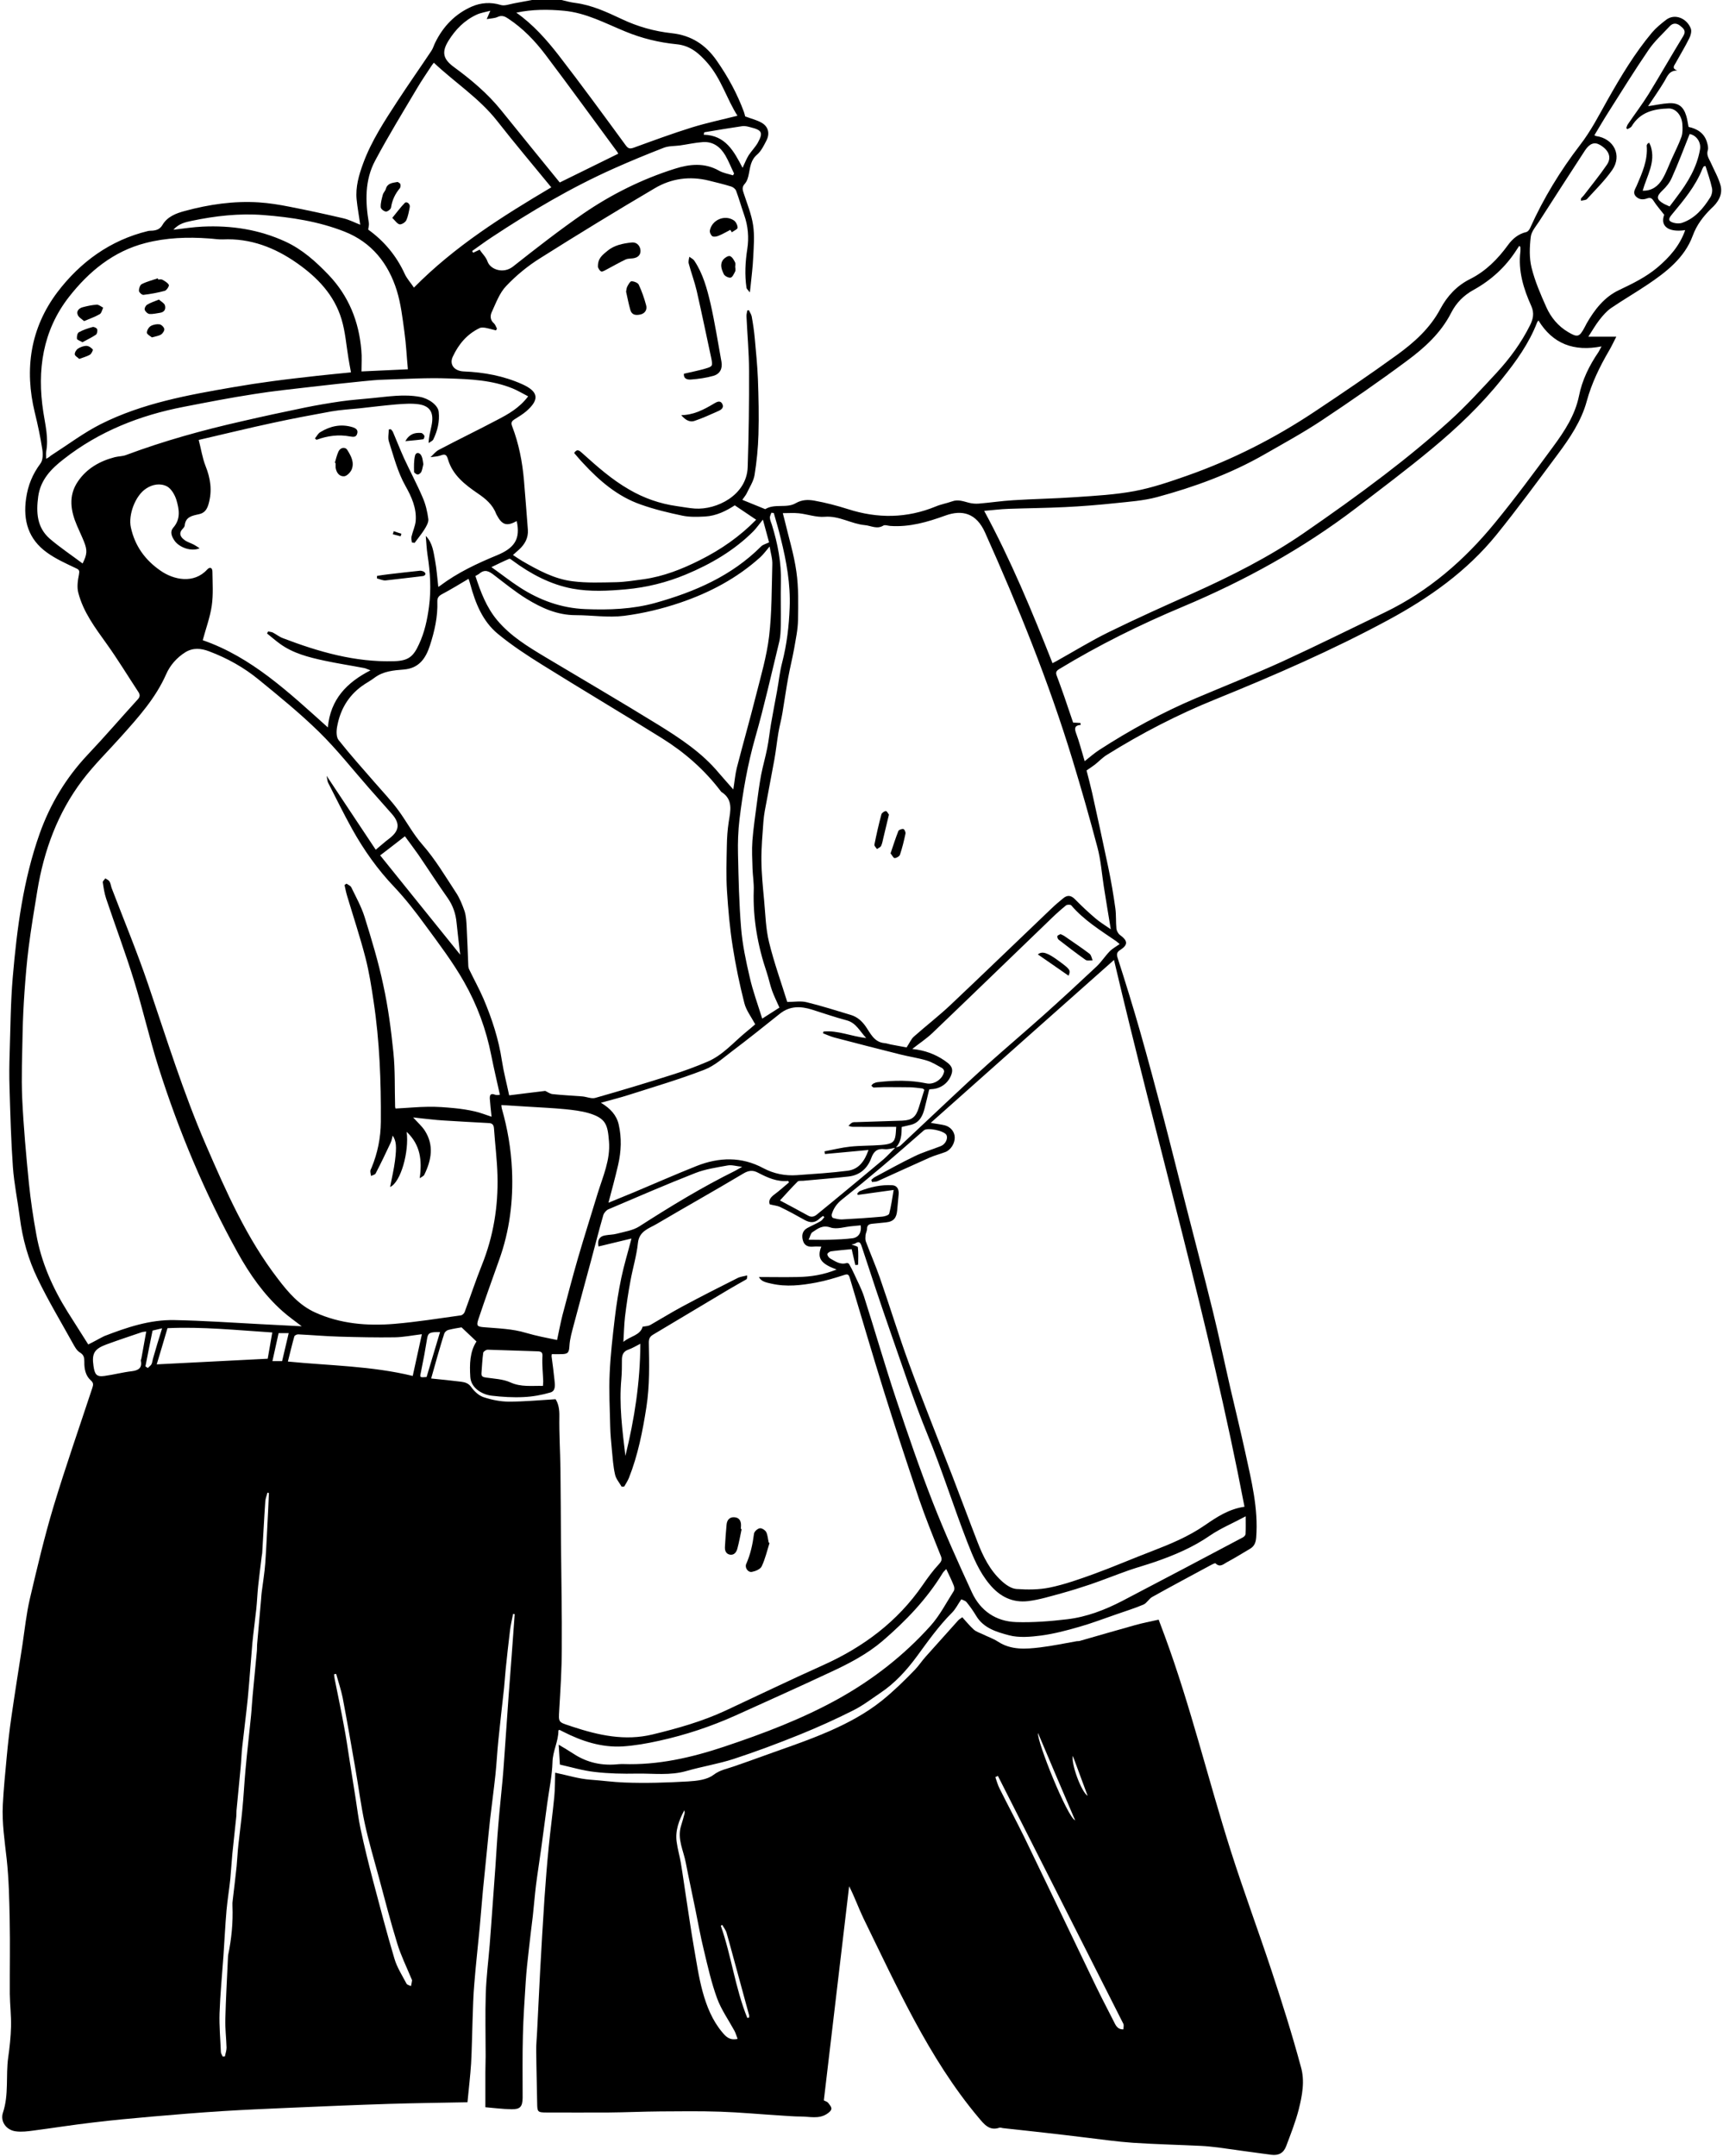 <?xml version="1.0" encoding="UTF-8"?><svg xmlns="http://www.w3.org/2000/svg" xmlns:xlink="http://www.w3.org/1999/xlink" height="1601.8" preserveAspectRatio="xMidYMid meet" version="1.0" viewBox="386.9 234.3 1280.8 1601.8" width="1280.8" zoomAndPan="magnify"><g id="change1_1"><path d="M1665.9,372.1c-1.6-5.9-4.8-11.3-7.3-17c-1.3-2.9-3.4-5.5-2.2-9.2c0.5-1.6,0-3.7-0.5-5.5c-1.9-7.1-7.3-10.4-13.8-11.8 c-0.6-2.9-0.9-5.6-1.7-8.2c-2.1-6.9-5.8-9.8-13-9.4c-5.2,0.3-10.3,1.5-15.4,2.2c4.1-6.2,8.4-12.2,12.2-18.6 c2.2-3.7,3.4-7.9,9.5-7.9c-4.3-1.6-2.3-3.6-1.3-5.4c3.4-6.2,7.1-12.2,10.2-18.5c1.1-2.1,1.9-5.2,1.2-7.2 c-2.8-7.5-11.8-11.7-18.5-6.5c-3.6,2.8-7.3,5.8-10.3,9.3c-12.9,15.4-23.2,32.6-33.1,50.1c-6.4,11.4-12.3,23-20.5,33.6 c-14.6,19-27.2,39.6-37.1,61.7c-0.5,1.2-1.7,2.6-2.7,2.9c-5.9,1.3-10.3,5-13.6,9.5c-7.7,10.6-16.6,19.6-28.4,25.5 c-9.8,4.9-16.9,12.6-22,22.1c-7.7,14.5-19.6,25.1-32.5,34.4c-20,14.5-40.4,28.3-61,42c-29.6,19.7-61.1,35.7-94.6,47.5 c-12.8,4.5-25.9,9-39.2,11.5c-14.4,2.7-29.2,3.5-43.9,4.5c-15.5,1.1-31,1.3-46.4,2.3c-8.5,0.5-16.9,1.8-25.4,2.5 c-2.4,0.2-5,0-7.4-0.6c-4.2-1.1-8.2-2.7-12.7-1c-3.9,1.4-8.1,2.1-11.9,3.7c-21.6,8.9-43.3,9.1-65.4,2c-8.2-2.6-16.6-4.8-25-6.3 c-4.5-0.8-9.1-0.8-13.8,1.9c-6.8,4-15.6,0.1-22.6,4.4c-0.1,0.1-0.3,0-0.4-0.1c-5.4-2.2-10.7-4.4-16.7-6.8c1.5-2.2,2.5-3.3,3.2-4.7 c2.1-4.5,5.1-8.9,5.9-13.7c1.6-9.9,2.6-20,2.9-30.1c0.4-13.8,0.1-27.5-0.4-41.3c-0.4-9.9-1.4-19.9-2.3-29.8 c-0.5-5.6-1.3-11.1-2.3-16.6c-0.3-1.6-1.4-3.1-2.1-4.7c-0.4,0.1-0.8,0.1-1.2,0.2c-0.2,1.5-0.7,2.9-0.6,4.4 c0.6,13.4,1.9,26.9,1.9,40.3c0.1,23.9-0.2,47.8-1,71.7c-0.7,21-23.2,31.9-39.3,30.8c-4.4-0.3-8.8-1.2-13.3-1.8 c-12.7-1.8-24.5-5.9-35.6-12.4c-12.9-7.4-23.9-17.2-34.9-27.1c-2-1.8-3.7-3.4-5.9,0c2.2,2.5,4.3,5.1,6.6,7.5 c12.2,13.2,25.7,24.8,42.9,30.8c10.1,3.6,20.6,6.1,31.1,8.3c5.4,1.1,11.2,0.9,16.8,0.6c8.4-0.5,15.7-4.2,22-8.3 c5.5,3.7,10.7,7.2,15.9,10.7c-12.1,12.4-26.2,22.2-41.8,30c-13.3,6.7-27,12.1-41.8,14.2c-6.7,0.9-13.4,2-20.2,2.2 c-10.9,0.2-22,0.7-32.8-0.7c-13.6-1.7-25.6-8.3-37.4-15.1c-2.2-1.3-4.2-2.7-6.8-4.4c1.8-1.6,3.1-2.8,4.4-3.9 c4.4-4,7.1-8.7,6.7-14.8c-0.9-12.2-1.9-24.5-2.9-36.7c-1.2-13.8-3.8-27.3-8.8-40.3c-1-2.5-0.4-3.7,1.6-5c3-1.9,6.2-3.8,8.9-6.1 c10-8.7,9.2-14.6-3-20.1c-13.8-6.2-28.5-8.9-43.5-9.5c-6.9-0.3-10.8-5-8.2-10.8c4.3-9.3,10.6-16.9,20-21.4c1.2-0.6,3-0.4,4.4-0.2 c2.6,0.5,5.2,1.3,7.8,1.9c0.2-0.4,0.5-0.9,0.7-1.3c-0.7-1.3-1.2-3-2.2-3.9c-2.9-2.4-2.9-5.7-1.7-8.3c3.1-6.7,5.8-14.3,10.8-19.5 c7.4-7.8,15.9-14.8,25-20.5c28.2-17.8,56.7-35.2,85.4-52.1c12.3-7.3,26-9.2,40.2-5.7c5.6,1.4,11.2,2.7,16.6,4.4 c1.4,0.4,3.2,1.8,3.7,3.2c2.2,5.9,3.9,12,6,18c2.9,8.2,3.6,16.8,2.3,25.2c-1.5,9.6-2,19.2-0.6,28.8c0.1,0.9,1.2,1.7,2.5,3.5 c0.3-2.3,0.4-3.3,0.5-4.2c0.7-7.3,1.7-14.6,2-21.9c0.4-8,1.1-16.2-0.1-24c-1.2-8-4.4-15.7-6.9-23.4c-0.9-2.7-1.6-4.7,0.8-7.3 c1.7-1.9,2.5-4.8,3-7.5c1-5.2,1.5-10.2,6.1-14.1c3-2.6,5-6.7,6.9-10.4c2.7-5.2,1.5-10.3-3.4-13.2c-3.6-2.1-7.9-3.1-12.4-4.8 c-0.1-0.5-0.4-1.9-0.9-3.3c-5-13.6-11.9-26.2-20.2-38.1c-8.2-11.8-18.8-18.8-33.4-20.4c-12.9-1.4-25.4-4.9-37.2-10.5 c-11.1-5.2-22.2-10.4-34.5-12c-3.5-0.4-6.9-1.4-10.4-2.2c-7.3,0-14.5,0-21.8,0c-4.5,0.8-8.9,1.7-13.4,2.5c-3.3,0.6-7,2.1-9.9,1.2 c-7.5-2.3-14.8-1.7-21.5,1.2c-12.3,5.4-21.3,14.7-27.2,26.8c-1,2-1.6,4.3-2.9,6.2c-8.2,12.3-16.8,24.5-24.9,36.9 c-9.7,14.9-19.5,29.7-25.7,46.5c-3.2,8.7-5.8,17.6-4.9,26.9c0.6,6.2,1.8,12.4,2.7,18.8c-4.2-1.6-8.3-3.8-12.7-4.8 c-13.3-3.1-26.6-6-40-8.6c-7.5-1.5-15.1-2.7-22.6-3.2c-18.7-1.2-37.2,1.5-55.2,6.4c-6.4,1.7-12.9,4.2-16.5,10.3 c-1.8,3.1-4.2,4-7.4,4.3c-1.2,0.1-2.3,0-3.5,0.3c-28,6.8-50.3,23.1-67.3,45.5c-20,26.6-24.6,57.1-16.7,89.5 c2.2,8.9,4.1,17.9,5.5,26.9c0.6,3.5,0.6,8.3-1.3,10.8c-5.9,7.9-9.3,16.2-10.7,26c-2.4,16.5,1.8,30.3,15.4,40.1 c6.6,4.8,14.2,8.2,21.6,11.7c2.6,1.2,2.8,1.9,2.3,4.7c-0.9,4.4-1.6,9.3-0.5,13.5c3.7,14.4,12.5,26,21,37.9 c8.4,11.7,15.9,24.1,23.8,36.1c1.2,1.9,1.1,3.5-0.6,5.3c-12.5,13.7-24.6,27.8-37.3,41.2c-16,17-27.8,36.6-35.6,58.5 c-12.2,34.4-16.9,70.4-20,106.6c-1.6,18.6-1.7,37.3-2.3,56c-0.3,8.8-0.4,17.7-0.1,26.6c0.6,19.5,1.1,39.1,2.5,58.6 c0.9,12.5,3.5,24.8,5.1,37.2c2,16,6.3,31.4,13.3,45.8c7.9,16.4,17.3,32,26.1,47.9c1.4,2.5,2.9,5.4,5.2,6.8c3.2,1.9,3.4,4.1,3.4,7.2 c-0.1,5,0.9,10.1,4.7,13.5c2.2,1.9,2,3.3,1.3,5.5c-9.7,29.4-19.9,58.6-28.9,88.3c-6.8,22.6-12.2,45.6-17.6,68.6 c-2.6,11.2-3.8,22.7-5.5,34.1c-2.8,18.1-5.7,36.1-8.3,54.2c-1.4,9.7-2.5,19.5-3.4,29.2c-1.1,11.8-2.3,23.6-2.9,35.5 c-0.7,13.6,1.4,27.1,2.9,40.6c1.6,14.8,1.9,29.8,2.2,44.7c0.4,18.4,0,36.9,0.1,55.3c0.1,8.1,1.1,16.2,0.9,24.3 c-0.2,7.6-1,15.3-2.1,22.9c-1.9,13.6,0.6,27.5-3.9,41c-2.2,6.6,2.5,13,9.5,13.9c4.4,0.6,8.9,0,13.4-0.6c14.5-1.9,28.9-4.2,43.5-5.9 c14.9-1.8,29.9-3.2,44.9-4.5c17.2-1.5,34.4-2.9,51.6-4c16.1-1,32.1-1.7,48.2-2.4c25.4-1.1,50.7-2.2,76.1-3 c19.4-0.6,38.8-0.8,58.1-1.2c1-10.4,2.1-19.6,2.7-28.8c0.6-10.9,0.7-21.7,1.1-32.6c0.3-9,0.5-18,1.3-26.9c1.1-13.9,2.7-27.8,4-41.7 c0.9-9.2,1.5-18.4,2.4-27.6c0.9-9.6,2-19.2,2.9-28.8c0.8-7.9,1.5-15.8,2.4-23.7c1.3-11.1,2.8-22.3,4-33.4 c0.9-8.6,1.3-17.2,2.2-25.8c1.3-12.9,2.8-25.7,4.2-38.6c0.5-4.6,0.7-9.2,1.2-13.8c1-9.6,2-19.1,3.2-28.7c0.5-4.2,1.5-8.3,2.3-12.5 c0.4,0.1,0.8,0.2,1.2,0.2c-0.8,11-1.6,21.9-2.4,32.9c-0.7,9.2-1.4,18.4-2.1,27.6c-1.1,15.7-2.2,31.4-3.3,47 c-0.4,5.2-0.7,10.4-1.2,15.5c-1,10.9-2.2,21.8-3.1,32.7c-0.9,10.5-1.5,21-2.2,31.5c-1,14.3-2.1,28.5-3.1,42.8 c-0.4,5.3-0.8,10.7-1.2,16c-1,11.9-2.5,23.9-2.9,35.8c-0.5,15.5-0.1,31-0.1,46.6c0,4.1-0.2,8.1-0.2,12.2c0,8.2,0,16.4,0,25.8 c6.1,0.5,12.8,1.4,19.4,1.5c6.5,0.1,8.2-1.9,8.3-8.5c0-0.4,0-0.9,0-1.3c0-15-0.2-30,0.2-45.1c0.3-13.3,1.3-26.6,2.1-39.9 c0.5-7.9,1.4-15.8,2.3-23.7c0.9-8.5,2-16.9,3-25.3c0.8-7.4,1.4-14.9,2.3-22.4c1.2-9.4,2.7-18.8,4-28.2c1.5-10.9,2.9-21.9,4.4-32.9 c1.4-10.2,3.6-20.4,3.9-30.7c0.2-8.2,4.4-15.3,4.4-23.4c0-0.2,0.4-0.3,0.8-0.5c0.8,0.4,1.7,0.9,2.6,1.3c13.9,7.1,28.5,11.9,44.3,11 c9.1-0.6,18.2-2.2,27.2-4.2c19.6-4.3,38.5-10.6,56.8-18.8c23.7-10.7,47.3-21.3,70.8-32.3c13.6-6.3,27-13.3,38.5-23.1 c17.2-14.8,32.8-31,44.7-50.5c0.6-1,1.6-1.8,2.6-2.9c2.1,4.4,4,8.3,5.6,12.3c0.5,1.2,0.6,3,0,4c-5.6,8.8-10.4,18.2-17.3,25.9 c-19.6,21.8-42.5,39.7-68.1,54c-27.1,15.1-56,26-85.3,35.8c-24.3,8.1-49.1,13.8-75,12.9c-1.2,0-2.3,0-3.5,0.1 c-12,1.3-23.2-1-33.4-7.7c-3.4-2.2-6.9-4.3-11.1-6.8c0.3,5.1,0.6,9.3,0.9,14.8c8.1,1.8,17,4.5,26.1,5.5c10.3,1.2,20.7,1.4,31.1,1.2 c12.4-0.2,24.8,1.6,37.1-2c11.5-3.3,23.5-5.2,34.9-8.9c16.5-5.4,32.8-11.5,48.9-18c13.6-5.5,26.9-11.5,40-18.1 c7-3.5,13.4-8.4,19.9-12.8c11-7.3,19.8-17,27.5-27.5c8.2-11.2,16.1-22.4,26-32.3c2.7-2.7,4.4-6.3,6.9-9.9c1,0.5,2.9,0.9,3.9,2.1 c2.6,3.2,5,6.6,7.1,10.1c5.5,9.3,15.4,12.1,24.4,14.5c7.5,2,16.1,1.2,24,0.2c9.6-1.3,19.1-3.8,28.4-6.5c9.2-2.6,18.2-6.1,27.3-9.2 c6.8-2.4,13.7-4.5,20.3-7.3c2.5-1.1,4-4.2,6.4-5.6c14.5-8.1,29.2-15.9,43.8-23.8c1.1-0.6,3.1-1.6,3.4-1.2c3.4,3.3,6,0.4,8.5-0.9 c5.9-3.1,11.5-6.7,17.2-10c3.2-1.9,4.2-4.7,4.5-8.3c1.7-21.7-3.6-42.4-8.1-63.2c-3.5-16-7.4-31.9-11.1-47.8 c-4.4-19.2-8.4-38.4-13.1-57.5c-6.4-26.1-13.3-52-19.9-78c-5.6-21.8-11-43.7-16.7-65.5c-5.7-21.5-11.4-43-17.5-64.4 c-5.2-18.2-10.8-36.3-16.6-54.3c-1-3-0.4-4.4,1.9-5.9c5.9-3.8,5.8-6.8-0.1-11.1c-1.4-1-2.5-3.1-2.7-4.7c-0.5-5-0.1-10.2-0.8-15.2 c-1.4-10.1-3.1-20.1-5.2-30.1c-3.9-18.7-8-37.3-12.1-55.9c-1.3-5.7-2.8-11.3-4.1-16.4c2.6-1.8,4.5-3,6.3-4.4 c2.9-2.3,5.6-5.2,8.7-7.1c25.8-16.1,52.7-30,80.9-41.4c43.6-17.7,86.7-36.4,128.2-58.8c30.6-16.5,58.6-36.3,80.6-63.4 c15.7-19.4,30.5-39.6,45.4-59.6c9.1-12.2,17.7-24.9,21.7-39.6c3.7-13.6,9.7-25.8,16.7-37.8c1.8-3,3.2-6.2,5.3-10.2 c-7.3,0-13.6,0-20.8,0c3.1-4.8,5.4-8.8,8.2-12.4c2.5-3.2,5.3-6.5,8.6-8.8c8.8-6,18.1-11.4,26.9-17.3c14.2-9.5,27.8-20,33.9-36.5 c3-8.2,7.8-14.3,13.7-20.2C1663.9,384.9,1667.7,379,1665.9,372.1z M1642.9,333.9c4.9,0.8,8.7,6,7.7,11.5 c-2.3,13.3-9.1,24.5-17.1,35c-1.7,2.3-3.4,4.6-5.5,7.3c-1.6-0.8-3.1-1.3-4.5-2.1c-5.5-3.2-5.4-5.4-0.8-9.8c2.8-2.6,5.4-5.8,6.9-9.3 C1634.4,355.9,1638.5,344.9,1642.9,333.9z M1136.6,612.4c14-0.5,28.1-0.6,42.1-1.3c12.4-0.6,24.8-1.6,37.1-2.9 c10.4-1.1,21-1.8,31.1-4.5c27.8-7.5,54.9-17.4,80-31.8c14.3-8.2,28.8-16.1,42.5-25.2c21.5-14.3,42.8-29,63.5-44.4 c13-9.6,25.1-20.6,32.7-35.5c3.8-7.5,9.4-13.1,16.7-17.1c13-7.2,23.7-16.9,31.8-29.5c0.7-1.1,1.4-2.1,2.1-3.2 c0.3,0.3,0.6,0.5,0.9,0.8c0,1.1,0.1,2.2,0,3.3c-1.8,14.4,2.3,27.8,8.1,40.6c2.4,5.4,1.3,9.8-1,14.4c-6.5,13-15,24.6-24.8,35.2 c-11.4,12.3-22.8,24.8-35.2,36c-15.4,13.9-31.6,27.2-48.1,39.8c-19.6,15-39.7,29.3-60,43.3c-26,17.9-54.1,32-82.8,44.9 c-20.9,9.3-41.8,18.7-62.4,28.8c-13.2,6.5-25.7,14.2-38.6,21.4c-0.9,0.5-1.8,0.9-3,1.6c-15.3-38.8-31.1-76.8-50.8-113.2 C1124.6,613.4,1130.6,612.6,1136.6,612.4z M960.3,615.3c0.6,0.1,1.2,0.1,1.8,0.2c1.8,6.3,3.7,12.6,5.2,19 c4.2,16.8,7.3,33.8,6.6,51.2c-0.5,13.8-2.1,27.5-5.6,41c-1.8,6.9-2.5,14.1-3.8,21.2c-1.5,8.2-3.1,16.3-4.5,24.5 c-1,5.9-1.6,12-2.8,17.9c-1.3,6.6-3.2,13.1-4.5,19.7c-1.3,7.1-2.3,14.2-3.2,21.3c-1.2,9.3-2.6,18.5-3.3,27.8 c-0.5,6.9-0.1,13.9,0.1,20.8c0.2,5.3,1.1,10.7,0.9,16c-0.7,21,3,41.3,9.7,61.1c1.5,4.5,2.4,9.2,4,13.6c1.5,4.1,3.5,8.1,5.4,12.4 c-3.5,2.2-7.6,4.9-12.8,8.2c-3.3-10.6-7-20.6-9.3-30.8c-2.8-12-5.4-24.2-6.4-36.5c-1.5-18.3-1.9-36.7-2.3-55.1 c-0.2-8.5,0.1-17.1,1.1-25.6c2.5-20.5,6-40.8,11.7-60.8c6.7-23.4,12-47.2,17.8-71c1-4,1.1-8.3,1.2-12.5c0.2-10.6-0.2-21.2,0.1-31.8 c0.4-14.7-2.4-28.9-6.7-42.8c-0.6-1.8-1.4-3.5-1.5-5.3C959.1,617.9,959.9,616.6,960.3,615.3z M1007,1005.2 c16.5,4.3,33,8.6,49.5,12.7c6.4,1.6,12.9,2.5,19.2,4.4c4.1,1.2,7.8,3.6,11.6,5.7c0.8,0.4,1.6,1.9,1.4,2.6c-1,5.5-7.5,9.9-13.1,8.7 c-12-2.5-24.1-2.3-36.2-0.9c-1.1,0.1-2.2,0.5-3.2,1c-0.6,0.3-1.1,1-1.6,1.6c0.6,0.5,1.2,1.4,1.8,1.4c2.4,0,4.9-0.3,7.4-0.3 c6.5,0,12.9,0,19.4,0.1c3.2,0.1,6.3,0.5,9.4,0.9c0.5,0.1,0.9,0.6,1.4,1c-1.4,4.5-2.7,8.8-4.1,13.2c-2.2,7.1-5.1,9.4-12.3,9.7 c-11.3,0.4-22.6,0.7-33.9,1.1c-1.2,0-2.4-0.1-3.4,0.4c-1,0.5-1.8,1.5-2.7,2.4c1.1,0.2,2.1,0.7,3.2,0.7c10.7,0.1,21.4,0,32.3,0 c-0.2,2.2-0.2,4.3-0.5,6.3c-0.7,5.1-2.7,6.6-10.8,7.2c-7.6,0.6-15.3,0.4-22.9,1.2c-6.4,0.7-12.8,2.3-19.1,3.5 c0.1,0.7,0.2,1.3,0.3,2c10.5-1,21.1-1.9,32.4-3c-2.9,8.4-7.3,14.3-15.3,15.4c-12.5,1.6-25.2,2.4-37.9,3.3c-8.8,0.6-17.1-1-25-5.2 c-16.2-8.7-32.9-8.2-49.6-1.6c-15.6,6.2-31,13-46.5,19.5c-6.2,2.6-12.4,5.1-19,7.8c2.6-9.9,5.1-19,7.2-28.2 c2.3-9.9,2.7-20.1,0.4-30c-1.6-6.9-6.2-11.9-13.2-16.1c7.4-2.1,14.1-3.7,20.6-5.8c18.8-6,37.8-11.6,56.2-18.7 c7.6-2.9,14.1-8.8,20.7-13.8c12.1-9.1,23.9-18.6,35.7-28c7.4-5.8,15.4-5.5,23.7-2.9c8.6,2.7,17.2,5.7,25.9,8 c6.9,1.9,9.5,7.9,14.4,13.1c-11.2-1.2-21.2-5.9-31.8-4.8c-0.1,0.4-0.2,0.9-0.3,1.3C1001.5,1003.2,1004.2,1004.4,1007,1005.2z M994.2,1136.7c-2,1.7-4.2,2.3-6.7,0.8c-7-3.9-14.1-7.6-20.8-11.2c4.5-4.9,8.7-9.6,13.1-14c0.8-0.8,2.7-0.5,4.1-0.6 c11.3-1.1,22.6-1.9,33.9-3.2c8.4-1,14-6.1,16.8-13.8c1.8-4.9,4.5-7.2,9.9-6.5c2.5,0.3,5.2-0.6,7.8-1c-2.9,2.9-5.7,6-8.8,8.7 c-12.1,10.2-24.4,20.3-36.6,30.4C1002.7,1129.8,998.5,1133.2,994.2,1136.7z M1004.3,1146.4c4.7,1.6,10.7-0.6,16.1-1 c2.1-0.2,4.2-0.4,6.3-0.6c0.8,5.2-1.5,9-6.1,9.6c-5.5,0.7-11.1,0.9-16.7,1.1c-4.9,0.2-9.8,0-15.9,0c1.2-2.5,1.5-4.8,2.8-5.6 C994.8,1147.3,998.2,1144.3,1004.3,1146.4z M790.7,1260.6c0,1-0.1,2-0.2,3.5c-8.4-0.2-16.3,1-24.2-2.6c-5.5-2.5-12-2.7-18.1-3.6 c-2.3-0.3-3.6-0.8-3.4-3.3c0.4-5,0.6-10.1,1.3-15.1c0.1-0.9,2.1-2.3,3.3-2.3c12.3,0.3,24.6,0.9,36.9,1.2c3.2,0.1,4.1,0.8,3.8,4.3 C789.8,1248.7,790.5,1254.7,790.7,1260.6z M777.9,1224.7c-10.2-3.1-20.7-3.3-31.2-4.2c-5.1-0.4-5.8-1.1-4.2-5.9 c4.9-14.7,10.2-29.4,15.4-44c7.8-21.6,10.6-43.8,9.6-66.8c-0.7-15.7-3.3-30.9-7.6-45.9c-0.2-0.7-0.2-1.4-0.3-2.5 c6.8,0.4,13.1,0.8,19.4,1.2c9.4,0.6,18.8,1,28.1,1.9c5.9,0.6,11.8,1.3,17.4,2.9c13,3.9,14.1,8.7,15.1,21.1 c1.1,13.6-4.5,25.9-8.4,38.5c-4.9,16.2-10.1,32.4-14.8,48.6c-4,13.9-7.7,28-11.4,42c-1.5,5.9-2.6,12-4,18.4 C793.2,1228.4,785.4,1226.9,777.9,1224.7z M725.9,897.6c-8-12.2-15.5-24.9-25.1-35.8c-7-8-11.7-17.1-17.8-25.4 c-5.3-7.2-11.5-13.7-17.4-20.5c-9.1-10.5-18.4-20.8-27-31.7c-1.8-2.2-1.7-6.7-1.1-9.9c2.2-12.4,8.1-22.7,18.4-30.2 c3-2.2,6.4-3.9,9.4-6.2c6.5-4.9,14.2-5.5,21.7-6.1c11.5-0.9,16.4-8.4,19.5-17.9c3.4-10.5,5.9-21.3,5.5-32.6 c-0.1-2.6,0.9-4.1,3.3-5.4c6.6-3.5,13-7.4,19.9-11.5c0.6,1.7,1,2.9,1.3,4.1c3.8,14,9.1,27.4,20.5,36.8c10.3,8.5,21.6,15.9,33,23 c29.5,18.4,59.4,36.1,88.9,54.5c16.7,10.4,31.4,23.2,43.4,38.9c0.3,0.3,0.5,0.8,0.8,1c9,5.7,6.8,14,5.5,22.3 c-0.9,5.8-1.3,11.8-1.4,17.7c-0.2,11.2-0.6,22.4,0.1,33.5c0.9,14,2.1,27.9,4.3,41.7c2.2,14,5.1,27.9,8.6,41.7 c1.3,5.3,5,10.1,8.1,15.8c-1.7,1.5-4.4,3.8-7.1,6c-9.2,7.6-17.1,17-28.4,21.8c-8.7,3.7-17.6,7-26.6,9.8 c-18.8,6-37.8,11.7-56.8,17.1c-2.8,0.8-6.3-0.8-9.5-1.1c-7.3-0.6-14.7-0.9-22.1-1.7c-2.1-0.2-4-1.7-5.6-2.4 c-8.8,1.1-17.5,2.1-26.8,3.3c-1.9-9-4.1-17.3-5.4-25.7c-2.4-16-7.4-31.3-13.7-46.1c-3.2-7.4-7.1-14.4-10.6-21.7 c-0.5-1-0.7-2.1-0.7-3.2c-0.4-9.5-0.7-19-1.2-28.5c-0.2-3.9-0.4-7.9-1.5-11.5C730.6,906.7,728.7,901.8,725.9,897.6z M729,943.7 c-20.2-25.1-39.9-49.4-59.5-73.8c6.1-4.7,11.9-9.1,18.4-14.2c3.2,4.4,6.7,9,10,13.7c7.3,10.7,14.3,21.6,21.8,32.2 c3.9,5.6,6,11.7,6.6,18.4C727.1,927.7,728,935.3,729,943.7z M961,653.9c-0.5,17.8-0.3,35.7-2.4,53.3c-1.8,14.9-6.1,29.5-9.8,44.1 c-4.5,17.9-9.6,35.7-14.2,53.6c-1.2,4.8-1.6,9.9-2.6,16c-4-4.6-7.5-8.4-10.8-12.3c-12.5-15-28.6-25.6-44.9-35.7 c-27.9-17.2-56.2-33.7-84.3-50.5c-12.8-7.7-25.5-15.4-35.3-27c-8.2-9.7-12.5-21.2-16.4-33.1c1.2-0.7,2.3-1.2,3.1-1.9 c4-3.3,7.1-1.6,10.6,1.1c8,6.1,15.8,12.5,24.4,17.8c11.1,6.8,22.8,12.1,36.4,12.1c12,0,24.2,2,36,0.5c14.1-1.8,28.3-5.2,41.8-9.8 c21.8-7.4,42.1-18.1,59.4-33.7c2.3-2.1,4.2-4.7,7-8C959.8,645.3,961.2,649.6,961,653.9z M812.5,671.7c13.1,2.4,26.4,1.7,39.7,0.5 c15.5-1.4,30.3-5.1,44.5-11c18.5-7.7,35.7-17.7,50-31.9c2.5-2.5,4.5-5.5,7.3-8.9c1.7,6.1,3.2,11.8,4.6,16.9c-2.2,1.1-4.5,1.6-5.9,3 c-22,22-49.4,33.8-78.7,42c-17,4.7-34.4,5.3-51.9,4.6c-17.9-0.7-34.1-6.6-48.9-16.2c-7-4.5-13.5-9.7-21-15 c4.4-2.1,8.8-4.3,13.3-6.2c0.5-0.2,1.7,0.8,2.5,1.4C781.4,660.8,796,668.6,812.5,671.7z M931.8,364.6c-3.5-1.1-7.2-1.7-10.3-3.4 c-10.8-6.2-22-5-33-1.5c-24.4,7.7-47.1,19-68.1,33.4c-17.9,12.4-35.1,25.8-52.2,39.3c-7.1,5.6-16.8,2.2-18.9-3.8 c-1.3-3.7-4.2-6-5.8-8.8c-1.9,0.9-3.4,1.6-4.9,2.3c-0.2-0.4-0.5-0.9-0.7-1.3c5-3.5,9.9-7.2,15-10.5c28.8-19,58.5-36.6,90.1-50.7 c12.3-5.5,24.7-10.6,37.3-15.5c3.6-1.4,7.9-1.2,11.9-1.7c5.7-0.8,11.3-2.1,17-2.5c7.8-0.6,13.2,3.6,16.9,9.9 c2.5,4.3,4.3,9,6.5,13.5C932.3,363.7,932,364.1,931.8,364.6z M944.9,328.9c8.5,2.1,9.4,4,5.3,11.5c-1.9,3.3-4.7,6.1-6.8,9.3 c-1.7,2.7-2.8,5.8-4.5,9.3c-6.4-12.2-12.6-24.2-28.9-24.6c0.1-0.6,0.3-1.2,0.4-1.8c9.5-1.6,19-3.2,28.6-4.6 C940.9,327.8,943,328.4,944.9,328.9z M806.1,242.3c16.4,1.5,30.7,9.3,45.6,15.4c12.3,5.1,25.1,8.2,38.3,9.5 c10.1,1,16.6,6.8,22.9,14c10.2,11.8,14.3,26.8,22.2,39.1c-11.5,2.9-22.9,5.3-33.9,8.7c-14.5,4.5-28.8,9.8-43.1,15 c-2.9,1-4.2,0.9-6.2-1.9c-16.4-22.4-32.7-44.7-49.7-66.7c-9.1-11.7-19-22.9-31.5-31.7C782.6,241.2,794.3,241.2,806.1,242.3z M720.2,264.7c5.2-8.4,11.9-15.3,21-19.5c3-1.4,6.5-1.9,10.2-2.9c-1,2.2-1.6,3.6-2.7,6.2c3.5-0.6,6-0.6,8.1-1.6 c3.2-1.5,5.5-0.4,8,1.3c10.9,7.2,19.8,16.5,27.6,26.8c18,23.8,35.5,48,53.3,72.1c0.2,0.3,0.4,0.7,0.8,1.4 c-14.8,7.3-29.4,14.5-43.5,21.4c-14.7-18.1-29.2-35.8-43.6-53.7c-10.1-12.5-22.3-22.7-35.1-32.1C716.2,278.2,715.1,273,720.2,264.7 z M665.8,353.6c9.7-18.2,20.5-35.8,31-53.5c3.4-5.8,7.3-11.4,11-17.1c0.6-0.9,1.4-1.8,1.6-2.1c15.6,14.7,33.7,26.3,47,43.2 c13,16.6,26.6,32.7,40.3,49.4c-36.3,21.5-71.8,43.8-102.1,74.5c-2.4-3.6-5.3-6.7-6.9-10.3c-6.2-13.5-15.4-24.4-27.1-32.8 c0.2-1.8,0.7-3.4,0.5-4.8C658.4,384.1,658,368.1,665.8,353.6z M529.4,398.4c17.6-3.7,35.4-5.7,53.4-4.3 c20.5,1.6,40.9,4.7,60.2,12.3c20.3,8,32.6,23.7,38.9,43.9c3,9.8,4.2,20.2,5.6,30.5c1.3,9.1,1.7,18.4,2.6,27.9 c-11.9,0.6-22.9,1.1-34.5,1.6c0-5.6,0.4-10.7-0.1-15.8c-1.8-21.4-9.4-40.3-24.4-56c-9.5-9.9-19.5-18.9-32.1-24.7 c-19.6-9-40.2-12.1-61.5-11.1c-6.9,0.3-13.7,1.4-21.7,2.3C520,400.3,524.8,399.4,529.4,398.4z M419.1,540.5 c-4.8-31.1-0.5-60.5,19.1-85.6c14.7-18.8,33-33.9,56.8-40c15.4-4,31.4-4.6,47.4-3.4c3.3,0.2,6.7,0.8,10,0.7 c20.7-1,38.9,6.1,55.4,17.7c15.1,10.6,27.6,23.6,33,41.7c2.8,9.3,3.5,19.1,5.1,28.8c0.6,3.5,1.2,7,1.9,10.6 c-8.1,0.8-16.4,1.6-24.7,2.5c-11.2,1.3-22.3,2.5-33.4,4c-9.8,1.3-19.6,2.8-29.4,4.5c-33.7,5.8-67.5,11.9-98.4,27.4 c-12.7,6.4-24.2,15.1-36.2,22.8c-0.9,0.5-1.6,1.2-2.4,1.8c-0.4,0.3-0.9,0.5-2.1,1.2c0-2.2-0.2-3.7,0-5.2 C423.1,559.9,420.6,550.2,419.1,540.5z M484.2,626.3c-2.1-9.4,3.2-23.6,11.2-28.9c4.9-3.3,10.7-4.2,15.6-1.7c3.2,1.7,5.8,6.2,7,10 c2.1,7,3.4,14.3-2.4,20.8c-2.4,2.8-1.2,6.2,0.8,9.2c3.5,5.4,12.7,8.7,18.9,6c-1.7-1.1-3-2-4.3-2.7c-2.3-1.2-4.9-1.9-6.9-3.4 c-3.2-2.3-4.6-5.2-1.2-8.6c0.6-0.6,1.2-1.4,1.3-2.2c0.6-6.5,5.5-7.3,10.5-8.4c4-0.8,6-3.3,7.2-7.5c2.9-10,1.5-19.1-2.3-28.6 c-2.3-5.9-3.2-12.3-5-19.1c19.1-4.4,37.3-8.9,55.6-12.8c14.3-3.1,28.7-5.8,43-8.4c6.9-1.2,14-1.6,21-2.3c9-1,18-2.1,27.1-2.9 c5.6-0.4,11.4-0.9,16.9-0.1c8.7,1.3,11.5,6.6,9.4,16.2c-0.8,3.9-1.9,7.7-2.1,12.6c1.2-0.9,2.9-1.5,3.5-2.7c3.1-6.4,4.8-13.3,4-20.5 c-0.5-4.9-7.3-9.9-14-11.1c-11.9-2.2-23.6-0.2-35.3,0.9c-7.7,0.8-15.5,1.3-23.2,2.4c-8.9,1.3-17.9,2.8-26.7,4.6 c-15.7,3.2-31.4,6.6-47,10.2c-29.2,6.6-58.1,14.6-86.2,25.1c-2.6,1-5.6,0.9-8.4,1.6c-11.2,2.9-21,8.5-27.5,18.2 c-7.1,10.5-5.3,21.7-0.6,32.6c1.7,4,3.6,7.9,5.2,11.9c2.6,6.5,2.4,9.5-1,16.3c-8.4-6.3-16.8-11.9-24.4-18.4 c-9.6-8.4-10.2-19.5-8.6-31.4c1.8-12.6,9.7-20.6,19-27.8c26.3-20.6,56.5-32.5,89.1-38.8c17.5-3.4,34.9-6.8,52.5-9.5 c14.2-2.3,28.5-3.7,42.8-5.4c12.6-1.5,25.2-2.8,37.8-4.1c5.3-0.5,10.7-1.1,16-1.2c15.9-0.5,31.9-1.5,47.8-0.9 c16.1,0.5,32.3,1.2,47.6,7.4c3.9,1.6,7.5,3.8,11.6,5.9c-6.5,8.6-14.7,13.2-23,17.5c-14.4,7.6-29.1,14.7-43.5,22.3 c-2.3,1.2-4.1,3.6-6.1,5.4c2.5-0.4,5-0.4,7.3-1.2c3.2-1.2,4.6-1.1,5.7,2.8c3.4,11.7,12.6,18.8,22.1,25.3c5.9,4,11.1,8.3,13.7,15.2 c0.1,0.3,0.3,0.5,0.4,0.8c4,7.6,7.5,8.6,14.9,4.6c2.9,13.3-1.6,20-14.7,25.4c-14.8,6.1-29.3,12.9-42.2,22.6 c-0.4,0.3-0.9,0.6-1.4,0.9c-0.8-6.8-1.2-13.3-2.4-19.7c-1.2-6.3-1.8-13-6.9-18.2c0.4,4.7,0.6,9.5,1.3,14.2 c2,12.7,2.8,25.4,1.1,38.3c-1.3,9.8-3.3,19.2-7.5,28.1c-4.1,9-7.8,12.2-18.3,12.5c-29,0.9-56.1-6.9-82.8-17.1c-2.7-1-5-2.9-7.5-4.2 c-1-0.5-2.4-0.5-3.5-0.8c-0.3,0.5-0.5,1-0.8,1.5c3.1,2.5,6.2,5.2,9.5,7.6c9.9,7.2,21.5,10.1,33.1,12.6c9.8,2.1,19.7,3.6,29.6,5.5 c1.2,0.2,2.4,0.9,4.7,1.7c-17.6,9-29.8,21.5-31.7,42.4c-29-26-56.6-52.2-93-64.8c2.2-8.3,5.4-16.8,6.7-25.6 c1.2-8.3,0.6-16.8,0.5-25.3c0-2.6-1.6-4.1-3.9-1.6c-10,10.9-25,7.6-34.6,0.9C494.8,650.5,487.2,640,484.2,626.3z M452.5,1233.3 c-4.9-7.8-10.2-16-15.4-24.3c-11.1-17.8-19.5-36.7-23.2-57.4c-2.3-12.6-4.2-25.3-5.5-38c-2.1-21-4-42-5-63.1 c-0.7-16.2,0-32.5,0.3-48.7c0.2-10.1,0.7-20.3,1.4-30.4c0.8-11.1,1.7-22.2,3.1-33.2c1.8-14,4.1-27.9,6.4-41.8 c4.9-30,15.1-58,33.6-82.4c8.8-11.6,19.4-21.9,29.1-32.8c12.6-14.1,25.3-28.2,33.1-45.9c3-6.8,7.9-12.3,14.2-16.3 c5.8-3.6,11.8-3,17.8-0.7c13.3,5,25.7,11.9,36.7,20.9c15.3,12.5,30.8,25.1,44.9,38.9c13.3,13,24.9,27.8,37.2,41.8 c5.6,6.4,11.3,12.8,17,19.2c6.3,7.2,5.6,12.6-2.2,18.5c-3.1,2.3-6,5-9.8,8.1c-12-18.1-23.9-35.9-36.5-54.9c0.5,2.4,0.5,3.9,1.1,5.1 c5.9,11.5,11.6,23.2,17.9,34.5c8.7,15.6,18.9,30,31.3,43c8.4,8.9,16,18.7,23.2,28.6c10,13.6,20.3,27.2,28.6,41.8 c9.7,17,16.5,35.4,20.3,54.8c1.9,9.6,4.2,19.2,6.4,29.2c-0.5,0-2.3,0.5-3.7-0.1c-3.4-1.3-3.9,0.5-3.8,3.1c0.3,4.3,0.8,8.5,1.3,13.3 c-4.4-1.4-8.2-3-12.2-3.9c-5.2-1.2-10.4-2-15.7-2.5c-6.3-0.6-12.7-1.1-19.1-1c-8,0.1-16,0.9-24.4,1.3c0-0.2-0.3-0.8-0.3-1.5 c-0.4-13.5,0.1-27-1.3-40.4c-1.7-16.7-3.9-33.5-7.5-49.9c-3.6-17.1-8.7-33.9-13.9-50.6c-2.4-7.6-6.4-14.8-9.9-22 c-0.6-1.2-2.3-1.8-3.5-2.7c-0.5,0.3-1,0.7-1.5,1c0.6,2.7,1.1,5.4,1.9,8c4.6,15.4,9.7,30.7,13.7,46.2c2.7,10.5,4.4,21.4,6,32.2 c4.5,29.7,5.6,59.6,5.4,89.6c-0.1,11.8-2.4,23.2-6.9,34.1c-0.3,0.8-0.9,1.6-0.9,2.4c0,1.2,0.3,2.5,0.5,3.7c1.2-0.6,2.9-0.9,3.4-1.8 c3.9-7.5,7.6-15.2,11.2-22.9c0.8-1.7,1-3.6,1.5-5.3c2.6,4,3.1,7.8,1.7,18.8c-0.8,6.3-2.3,12.4-3.6,19.4c7.9-3.5,14.2-26.1,12.3-41 c10.3,9.8,11.5,21.2,9.7,34.5c1.2-0.9,2.9-1.5,3.4-2.6c5.3-10.9,7.4-21.9,0.3-32.9c-2.1-3.2-5.1-5.8-8.6-9.7 c4.9,0.6,8.8,1,12.7,1.4c3.4,0.4,6.9,0.7,10.3,0.9c11.1,0.7,22.2,1.3,33.2,1.9c2.6,0.1,3.7,1.2,3.9,4c0.8,11.7,2.3,23.3,2.6,35 c0.6,22.9-3,45.1-11.6,66.5c-4.6,11.5-8.5,23.3-12.8,34.9c-0.4,1.1-1.8,2.4-2.9,2.5c-16.4,2.3-32.8,4.9-49.3,6.3 c-20.2,1.7-40.3,0-59-8.5c-11.7-5.3-19.9-14.8-27.5-24.8c-23.4-30.3-38.6-65-53.7-99.8c-16.8-38.8-29.3-79.2-42.9-119.2 c-8.2-24.1-18-47.7-27.1-71.5c-0.6-1.6-0.7-3.4-1.6-4.9c-0.6-1-2-1.6-3.1-2.3c-0.7,1-2,2-1.9,2.9c0.6,4.1,1.2,8.2,2.5,12.1 c6.8,20.3,14.4,40.4,20.7,60.9c6.6,21.3,11.5,43.1,18.2,64.3c15.2,47.9,34.6,94.1,59,138.1c8.9,16,19.4,31,33.2,43.3 c4.5,4,9.5,7.5,14.3,11.2c-10.2-0.5-20.5-1.1-30.9-1.6c-21.2-1.1-42.4-2.6-63.7-3c-18.2-0.4-35.4,5.4-52.2,11.9 C460.9,1228.8,456.9,1231.2,452.5,1233.3z M484.8,1253.2c-6.8,0.8-13.5,2.6-20.2,3.5c-6.2,0.9-7.3-1.4-8.2-7.4 c-1.4-9.4,0.7-12.7,9.6-16c8.7-3.2,17.5-6.1,26.3-9.1c0.9-0.3,1.9-0.3,3.3-0.5c-1.3,7.2-2.5,13.6-3.6,20c-0.1,0.6-0.5,1.2-0.4,1.7 C492.7,1250.9,489.7,1252.6,484.8,1253.2z M500.6,1243.9c-0.4,1.4-0.5,2.9-1.1,4.1c-0.6,1.1-1.8,1.8-2.7,2.8 c-0.6-0.4-1.2-0.8-1.8-1.2c1.7-8.8,3.5-17.6,5.3-26.6c2.2-0.5,4.4-1,7.1-1.7C504.9,1229.2,502.7,1236.5,500.6,1243.9z M586.2,1357.1c-0.7,12.8-1.2,25.7-2.1,38.4c-0.5,7.4-1.8,14.8-2.7,22.2c-0.2,1.6-0.3,3.2-0.4,4.7c-1,11.3-2,22.6-3,34 c-0.1,1.7,0,3.5-0.2,5.2c-1,10.9-2.1,21.7-3.1,32.6c-0.5,5-0.7,10.1-1.2,15.1c-1.3,13.3-2.9,26.6-4.1,39.9 c-0.9,10-1.4,20.1-2.4,30.2c-0.8,8.6-2,17.1-2.9,25.7c-0.6,5.3-0.8,10.6-1.3,15.9c-0.9,8.4-1.9,16.8-2.9,25.2 c-0.2,1.4-0.3,2.9-0.2,4.3c0.5,12.3-0.7,24.5-3.2,36.5c-0.1,0.3,0,0.6-0.1,0.9c-0.7,15.6-1.6,31.1-2,46.7 c-0.2,7.1,0.7,14.1,0.9,21.2c0,2.2-0.8,4.3-1.2,6.5c-0.6,0-1.1,0.1-1.7,0.1c-0.4-1.1-1.2-2.1-1.3-3.2c-0.4-9.7-1.3-19.4-1-29 c0.5-14.2,1.9-28.4,2.9-42.6c0.8-11.3,1.3-22.7,2.3-34c0.7-7.7,2-15.4,2.8-23.1c0.6-6.2,0.9-12.4,1.5-18.6c0.9-9.2,2-18.3,2.9-27.4 c0.2-1.6,0.1-3.2,0.2-4.8c1-10.7,2.1-21.5,3.1-32.2c0.5-5.2,0.6-10.4,1.2-15.5c1.3-12,2.9-23.9,4.1-35.9 c1.3-13.6,2.2-27.3,3.4-40.9c0.8-8.4,2-16.8,2.9-25.2c0.6-5.7,0.8-11.5,1.4-17.2c0.8-7.3,1.7-14.5,2.6-21.8 c0.1-0.9,0.3-1.7,0.4-2.6c0.8-12.8,1.4-25.6,2.3-38.4c0.1-2.2,1.1-4.4,1.6-6.6c0.4,0.1,0.7,0.2,1.1,0.3 C586.6,1348.1,586.4,1352.6,586.2,1357.1z M585.9,1243.9c-27.4,1.4-54.9,2.8-82.5,4.2c2.5-8.3,5.2-17.3,8-26.9 c25.8-1.2,51.6,1.5,77.9,3.2C588,1231.6,586.9,1238,585.9,1243.9z M596.6,1245.7c-2.4,0-4.6,0-7.2,0c1.6-7.1,3.1-13.9,4.6-20.8 c2.6,0,4.7,0,7.5,0C599.8,1232.1,598.2,1238.8,596.6,1245.7z M692.4,1710.1c-1.1-0.6-2.8-0.9-3.3-1.8c-3.2-6.1-7.1-12.1-9-18.6 c-5.8-19.4-10.9-39.1-16.1-58.7c-3.3-12.6-6.4-25.2-9.1-37.9c-1.6-7.5-2.5-15.2-3.7-22.8c-1.5-9.5-3-18.9-4.5-28.4 c-1.3-8.3-2.5-16.7-4.1-25c-2.1-11.5-4.5-23-6.8-34.4c-0.3-1.4-0.4-2.7-0.6-4.1c0.5-0.1,1-0.2,1.6-0.3c1.6,5.9,3.6,11.7,4.8,17.6 c3.4,17.8,6.5,35.7,9.6,53.6c2.3,13.2,4,26.6,6.8,39.7c2.9,13.4,6.8,26.6,10.4,39.8c4.5,16.7,8.8,33.5,13.9,50 c2.7,8.7,6.8,17,10.3,25.5c0.2,0.5,0.6,1.1,0.6,1.6C693,1707.4,692.7,1708.7,692.4,1710.1z M600.9,1246c1.7-6.7,3.1-12.7,4.8-18.7 c0.2-0.7,1.8-1.5,2.8-1.5c10.2,0.5,20.4,1.4,30.7,1.7c13.7,0.4,27.4,0.7,41.1,0.5c6.4-0.1,12.8-1.4,20.2-2.3 c-2.3,10.4-4.5,20.4-6.8,31C662.9,1249.2,632,1249.1,600.9,1246z M699.9,1253.3c1.7-8.1,3.2-16.3,4.5-24.4c0.7-4.2,1.9-4.9,9.6-4.8 c-3.4,11.4-6.7,22.4-10,33.4C698.7,1257.9,698.9,1258,699.9,1253.3z M1084.9,1396.5c-4.5,4.8-8.4,10.2-12.2,15.7 c-18.7,27.1-44,45.9-73.7,59.3c-24.3,10.9-48.4,22.5-72.6,33.8c-17.4,8.1-35.8,13.3-54.4,17.8c-20.7,5-40.2,0.6-59.7-5.8 c-0.7-0.2-1.4-0.5-2-0.7c-8.5-2.7-8.2-2.7-7.7-11.6c0.9-15.2,1.9-30.4,1.9-45.6c0.2-26.3-0.4-52.5-0.6-78.8 c-0.1-18.4-0.2-36.8-0.4-55.2c-0.2-12.9-1-25.8-0.8-38.7c0.1-5-0.6-9.3-2.8-12.7c-11.9,0.7-23.2,1.8-34.6,1.8 c-6.3,0-12.8-1.3-18.9-3.3c-3.6-1.2-6.9-4.3-9.2-7.5c-2.1-3-4.7-3.6-7.6-4c-7.1-0.9-14.3-1.6-22.2-2.4c1.6-5.7,3.1-11,4.6-16.3 c1.7-5.7,3.3-11.5,5.2-17.2c0.4-1.1,1.8-2.3,3-2.6c3.6-0.9,7.3-1.5,9.8-1.9c4,3.8,7.4,7,11.1,10.5c-5,7.6-5.2,17-4.6,26.4 c0.5,7.9,8.3,13,16,13.9c7.8,0.9,15.7,1.4,23.6,1c6.7-0.3,13.4-1.5,19.9-3.4c4-1.1,3.5-5.5,3.1-9c-0.6-6-1.4-12-2.2-18 c0-0.3,0.1-0.6,0.2-1.5c2.4,0,5,0.1,7.5,0c4.8-0.1,5.3-1.5,5.6-6.3c0.3-5.1,1.8-10.1,3.1-15.1c4.2-16,8.6-31.9,12.9-47.9 c3.1-11.4,5.9-22.8,9.2-34.1c0.5-1.6,2.2-3.5,3.7-4.2c21.4-9.1,42.8-18.4,64.5-26.9c7.6-3,16-4.2,24.2-5.7c3.1-0.6,6.6,0.6,10.8,1 c-2.1,1.2-3.6,2.1-5.1,2.9c-24.7,12.2-48.2,26.5-71.4,41.4c-4.7,3-10.9,3.9-16.6,5.4c-2.9,0.8-6,0.7-9,1.3c-4,0.7-5.7,3.6-4.7,8.2 c8.1-1.9,16.3-3.9,24.5-5.9c-2.6,10.1-5.5,19.5-7.5,29c-2.1,10-3.7,20.1-4.9,30.2c-1.6,13.6-3.2,27.3-3.8,41 c-0.6,13.1,0.1,26.3,0.4,39.5c0.1,5.6,0.7,11.3,1.2,16.9c0.6,6.3,1,12.7,2.4,18.8c0.7,3.2,3.2,6,4.9,9c0.6,0,1.2-0.1,1.9-0.1 c1.2-2.1,2.6-4.2,3.5-6.4c6.7-16.9,10.2-34.6,13-52.6c2.5-16.1,2.1-32,1.8-48c0-2.8,0.7-4.4,3.2-5.9c18.7-11.1,37.4-22.4,56.1-33.5 c4.3-2.6,8.8-5,13.1-7.5c0.6-0.3,0.8-1.3,0.7-3c-2.5,0.7-5.2,0.9-7.4,2.1c-13.8,6.9-27.5,13.9-41.1,21.2c-8,4.3-15.7,9.1-23.6,13.6 c-1.5,0.8-3.4,0.8-5.6,1.2c-1.7,6.5-9.3,7-14.3,11.3c0.4-6.2,0.5-12.5,1.2-18.7c1.1-9,2.4-17.9,4.1-26.9c1.7-9.3,4.5-18.4,5.5-27.8 c0.9-9,8.1-10.8,13.9-14.2c21.4-12.6,43-24.7,64.3-37.4c4.1-2.5,7.3-2.8,11.3-0.6c6.9,3.6,14,6.8,22.2,6c0.2,0.4,0.4,0.8,0.6,1.1 c-3.6,3-7.1,6.2-10.9,9c-3.1,2.3-4.5,4.7-3.4,7.3c3.1,0.8,5.6,1,7.6,1.9c6.2,3,12.3,6.3,18.3,9.7c4,2.2,7.5,2.4,11-0.9 c0.8-0.8,1.8-1.4,2.7-2.1c0.3,0.3,0.7,0.6,1,0.9c-0.9,1-1.6,2.3-2.8,3c-3.2,1.9-6.6,3.3-9.9,5.1c-3.8,2.1-4.3,5.7-3.2,9.4 c1.1,3.9,4.2,4.8,7.9,4.4c1.8-0.2,3.7,0,5.7,0c-3.3,8.5-0.5,12.7,11.4,17c-9.7,4-19.2,5.4-28.9,5.6c-9.5,0.2-19.1,0-28.8,0 c1.5,3.4,5.6,4.1,9.1,4.9c11.2,2.6,22.4,1.3,33.5-0.8c7-1.3,13.9-3.4,20.7-5.6c2.7-0.9,3.4-0.4,4.2,2.2c8.4,28,16.6,56.1,25.3,84 c8.4,26.9,17.2,53.6,26.2,80.3c4.8,14,10.4,27.8,15.9,41.6C1087.3,1392.7,1087.1,1394.1,1084.9,1396.5z M849.2,1244.7 c0-3.7,1.1-6.3,4.9-7.6c2.9-1,5.6-2.7,8.8-4.3c-0.1,28.6-4.4,56-11.1,83.3c-2.3-19.1-4.8-38.1-3-57.4 C849.2,1254,849.2,1249.4,849.2,1244.7z M1312.8,1374.1c0,0.9-1,2-1.9,2.5c-29.8,15.8-59.7,31.6-89.6,47.2 c-12.9,6.7-26.6,12-41.1,13.7c-12.6,1.5-25.4,2.5-38,2.1c-15-0.5-26.5-8.4-32.8-22c-10.2-22.1-20.2-44.3-29.1-67 c-9.9-25.3-18.7-51-27.3-76.8c-8.4-25.2-15.7-50.7-23.8-76c-1.9-5.9-4.9-11.4-7.4-17c-1.1-2.5-2.4-4.9-3.7-7.2 c-0.3-0.5-1.3-1-1.8-0.8c-4.9,1.5-8.5-1.3-12.3-3.4c-1-0.6-2.1-2.1-2.1-3.2c0-0.7,1.8-2,2.8-2.1c5.1-0.7,10.2-1.1,15.3-1.6 c1,4.4,1.9,8.1,2.7,11.8c0.7-0.1,1.4-0.1,2.1-0.2c0-4.3,0.3-8.7-0.2-13c-0.1-0.8-3-1.3-4.8-2.1c1-0.2,2.1-0.2,2.8-0.7 c3-2,3.9-0.8,4.9,2.3c7,21.4,14.1,42.8,21.5,64c8.9,25.3,17.2,50.9,27.4,75.7c10.8,26.3,19.3,53.5,29.6,80 c4.3,11,8.7,21.9,16.5,31.2c7.7,9.3,17.1,13.9,28.8,12.5c8.3-1,16.5-3.6,24.7-5.8c7.2-2,14.3-4.2,21.4-6.6 c9.6-3.3,19.1-7.1,28.7-10.5c6.4-2.2,12.9-4,19.3-6.2c14.5-5,28.4-10.9,41.1-19.7c7.8-5.3,16.7-9,26.4-14.2 C1312.9,1366.4,1313,1370.2,1312.8,1374.1z M1312,1353.9c-11.8,1.7-20.8,7.8-29.4,13.7c-12.3,8.5-25.7,14-39.4,19.3 c-14.4,5.5-28.5,11.6-43,16.9c-10.8,3.9-21.7,7.8-32.8,10.1c-8.1,1.7-16.7,1.7-25,1.1c-3.9-0.3-8.1-3.3-11.1-6.1 c-8.6-7.9-13.7-18.2-17.8-28.9c-6.3-16.2-12.3-32.5-18.6-48.8c-10.8-27.9-22-55.6-32.3-83.7c-7.7-21-14.2-42.4-21.6-63.6 c-3.2-9.2-7.1-18.1-10.5-27.2c-0.5-1.4-0.3-3.2-0.2-4.7c0.2-1.5,1.1-3.1,1.1-4.6c0-3,1.8-3.6,4.2-3.8c3.3-0.3,6.6-0.7,9.9-1 c6.1-0.6,7.8-3.8,8.3-8.7c0.4-4,0.7-8,1.1-12c0.4-3.9-1.2-6.7-4.7-6.9c-8.3-0.5-16.3,1.3-24,4.3c-0.8,0.3-1.4,1.2-2,1.8 c0.1,0.4,0.2,0.7,0.3,1.1c8.5-1.2,17-2.4,26.7-3.7c-1.1,6.6-1.9,12.2-3.3,17.6c-0.3,1.1-3.1,2-4.9,2.2c-10,0.9-20.1,1.6-30.2,2.1 c-2.2,0.1-4.5-0.5-6.7-1.1c-0.5-0.1-1.2-1.7-1-2.4c1.3-4.6,3.8-8.2,7.7-11.3c9.8-7.8,19.5-15.8,29.1-23.9 c10.7-9,21.2-18.3,31.8-27.5c2.7-2.3,15,0.3,16.7,3.4c1.4,2.5-0.6,6.9-4.1,8.3c-6.5,2.6-13.3,4.5-19.6,7.6 c-10,4.8-19.6,10.2-29.4,15.4c-1,0.5-1.8,1.4-2.7,2.1c0.2,0.5,0.3,1.1,0.5,1.6c1.4-0.2,3-0.1,4.3-0.7c12.9-5.8,25.6-11.7,38.5-17.4 c3.8-1.7,7.9-2.7,11.8-4.2c4.1-1.6,7.1-6.6,6.9-11.1c-0.2-4-3-7.5-7.3-8.7c-2.8-0.7-5.7-1-8.5-1.5c-0.4-0.1-0.8-0.1-2-0.4 c45.3-40.3,90.3-80.3,136.2-121C1246.9,1083.5,1285.8,1217.2,1312,1353.9z M1216.7,933.7c0.7,0.5,1.3,1.1,2.5,2.1 c-2.7,1.9-5.5,3.4-7.5,5.5c-3.4,3.5-6.1,7.8-9.6,11.1c-13,12.2-26.1,24.3-39.3,36.1c-13.8,12.3-27.9,24.3-41.7,36.6 c-9.5,8.5-18.8,17.2-28.1,25.9c-12.3,11.5-24.4,23-36.7,34.5c-0.8,0.8-2.2,1-3.4,1.4c4-4.2,4.2-9.6,4.3-15.2 c2.5-0.6,4.8-1.1,7.2-1.7c6.1-1.7,8.4-6.6,9.8-12.1c1.2-4.7,2.3-9.4,3.4-14c0.8-0.2,1.2-0.3,1.6-0.3c7.2-0.2,13.3-5,15.2-11.8 c1.3-4.9-2.1-7.1-5.3-9.4c-7.1-4.9-15-7.7-23.6-8.6c-0.3,0-0.6-0.4-0.3-0.2c4.9-3.9,10.3-7.4,14.9-11.8 c29.6-28.3,59.1-56.9,88.6-85.3c3.4-3.3,7-6.5,10.7-9.5c0.8-0.6,3.3-0.6,3.8,0C1192.7,918.1,1204.9,925.6,1216.7,933.7z M1202.7,864c2.5,9.4,3.2,19.2,4.7,28.9c1.6,10.2,3.3,20.3,5.2,31.9c-4.4-3.1-8.2-5.3-11.5-8.2c-5.3-4.5-10.3-9.2-15.2-14.2 c-3-3-5.7-3.1-8.7-0.6c-2.9,2.4-5.8,4.8-8.5,7.4c-25.1,23.9-50,48-75.2,71.8c-8.7,8.2-18.3,15.6-27.2,23.5 c-2.1,1.8-3.2,4.7-5.5,8.1c-2.9-0.5-7.4-1.4-11.8-2.2c-1.5-0.3-3.1-0.9-4.6-1c-7.9-0.7-10.5-7.5-14.2-12.7c-2.9-4-6.2-6.8-10.7-8.2 c-11-3.3-21.9-6.8-33-9.5c-4.4-1.1-9.2-0.2-14.4-0.2c-4.5-14.5-9.8-29.2-13.5-44.3c-2.5-10.1-2.7-20.8-3.7-31.3 c-0.9-9.8-1.9-19.5-2-29.3c-0.1-9.8,0.8-19.6,1.5-29.3c0.4-5.3,1.5-10.5,2.5-15.7c1.8-10,3.8-20,5.6-30c1.2-6.6,1.9-13.4,3-20 c0.8-4.9,2.2-9.8,3-14.7c1.5-8.8,2.7-17.6,4.3-26.3c1.3-7.2,3.1-14.3,4.4-21.5c1.2-7.1,2.8-14.2,2.9-21.3c0.2-12,0.5-24.1-1.2-36 c-1.8-13-5.8-25.7-8.8-38.5c-0.4-1.5-0.8-3-1.3-5c4.3,0,8.2-0.3,12,0.1c6.4,0.7,12.9,3.1,19.1,2.6c10.8-0.9,19.8,5.3,29.9,6.2 c4.6,0.4,9,3.3,13.8,0.3c1.2-0.7,3.4,0.2,5.1,0.3c14.3,1,27.7-2.9,40.9-7.7c12.7-4.6,23.1-1.7,29.5,12.5 c24.7,55.1,47.4,111,65,168.8C1190.7,820.3,1196.9,842.1,1202.7,864z M1577.4,491.7c-1.1,2-1.6,3.1-2.2,4.1 c-6.9,10.1-12.2,20.8-14.6,32.9c-2.9,14.1-10.7,26-19.1,37.4c-14.1,19.2-28.3,38.4-43.4,56.8c-22.6,27.6-49.1,50.6-81.5,66.3 c-25.5,12.3-50.9,24.9-76.6,36.7c-21.1,9.6-42.7,18.1-64.1,27.2c-25.2,10.7-49.1,23.7-72.1,38.6c-3.5,2.3-6.7,5.1-10.6,8.2 c-2.4-8-4.1-14.7-6.5-21.1c-1.3-3.7-0.7-5.5,3.6-5.9c-0.1-0.5-0.2-0.9-0.3-1.4c-1.6-0.1-3.2-0.2-5.4-0.3 c-2.1-6.1-4.3-12.6-6.5-19.1c-1.9-5.3-3.7-10.6-5.7-15.8c-0.9-2.3-0.3-3.5,1.8-4.8c29.5-17.9,60.4-33.2,92.2-46.5 c45.7-19.2,88.8-42.9,128.3-73c18.9-14.5,38-28.8,56.3-44c19.1-15.8,37.1-32.9,52.6-52.4c10.3-12.8,19.9-26.1,25.9-41.7 c0.1-0.4,0.5-0.7,1-1.5C1541.2,489.9,1556.9,495.7,1577.4,491.7z M1618.9,433.1c-8.6,7.2-18.5,12-28.6,16.8 c-10.8,5.1-18.1,14.5-24,24.8c-0.5,0.9-0.9,1.8-1.4,2.7c-3.9,7.3-5.2,7.9-12.4,3.6c-7.3-4.3-12.7-10.8-16.1-18.4 c-4.3-9.6-8.5-19.3-11-29.4c-1.8-7.3-1.5-15.3-0.6-22.9c0.5-4.1,3.9-7.9,6.3-11.6c11.3-17.6,22.6-35.1,34-52.6 c3.5-5.3,7.1-6.5,11.2-4.1c6.6,3.9,8.8,9.3,5.1,14.7c-5.3,7.8-11.4,15.2-17.2,22.8c-0.6,0.8-1.4,1.4-2,2.2 c-0.1,0.2-0.1,0.5-0.1,1.8c1.7-0.5,3.7-0.4,4.5-1.3c6.4-7,13.3-13.8,18.7-21.5c7.6-10.9,1.3-23.4-11.9-25.3c-0.3,0-0.5-0.2-1.3-0.6 c3.4-5.6,6.7-11.3,10.2-16.8c9.9-15.6,19.6-31.3,30-46.5c4.4-6.5,10.4-11.9,15.8-17.7c2.3-2.5,5.1-2.5,7.7-0.4 c2.5,2,4.8,3.8,2.3,7.8c-8.7,14.2-17,28.8-25.7,43c-4.8,7.7-10.3,14.9-15.4,22.4c-0.6,0.8-0.8,1.9-1.2,2.9c0.3,0.3,0.6,0.6,0.9,0.8 c1-0.7,2.4-1.1,3-2c6.3-10.6,16.3-13.1,27.6-13.4c5.2-0.1,9.8,5,10.2,11.8c0.2,3.1,0.3,6.4-0.7,9.3c-1.9,5.4-4.6,10.5-6.9,15.7 c-2.4,5.2-4.3,10.7-7.2,15.6c-3.1,5.2-7.7,8.9-14.7,8.7c3.1-11.1,9.8-21.1,6-33c-0.3-0.9-0.8-1.8-1.2-2.7c-0.4,0.3-0.8,0.6-1.3,0.9 c-0.2,0.5-0.6,1-0.5,1.4c0.9,10.8-3.4,20.2-7.5,29.8c-1.1,2.5-3.2,5.1-0.5,7.9c2.5,2.5,5.4,2.5,8.4,1.4c2.1-0.7,3.3-0.3,4.6,1.7 c2.2,3.5,5,6.6,8,10.5c-3.1,8.2,2.8,13.3,15.6,11.4C1635.6,416.8,1627.9,425.5,1618.9,433.1z M1658.2,381 c-5.1,8.1-11.2,15.5-20.7,18.8c-1.9,0.7-4.3,0.6-6.3,0.1c-4.3-1.2-4.4-2.8-1.5-6.2c8.7-10.5,17.6-21,22.7-34c0.2-0.6,0.7-1.2,1-1.8 c0.4-0.1,0.9-0.1,1.3-0.2c1.7,5.4,3.6,10.8,4.8,16.3C1660,376.2,1659.4,379.1,1658.2,381z"/><path d="M1332.1,1698.6c-9.8-29.6-20.7-58.9-30.2-88.7c-16.9-53.1-29.8-107.4-49.1-159.8c-1.5-4.1-3.1-8.3-4.6-12.3 c-6.3,1.4-12.1,2.5-17.7,4.1c-13.7,3.8-27.3,7.8-41,11.7c-0.7,0.2-1.4,0.1-2.2,0.2c-9.1,1.6-18.1,3.5-27.2,4.6 c-10.8,1.3-21.6,2.1-31.4-4.3c-3.6-2.3-7.7-3.7-11.6-5.6c-2.1-1-4.6-1.8-6.3-3.3c-3-2.7-5.6-5.9-8.6-9.2c-1,0.8-2.1,1.4-3,2.3 c-8.1,9-16.2,18-24.2,27c-2.8,3.1-5.1,6.7-8,9.7c-7.8,8.1-15.8,15.9-24.6,23c-11.9,9.5-25.1,16.5-38.7,22.5 c-18,7.9-36.8,13.9-55.3,20.7c-5.4,2-10.8,3.8-16.2,5.7c-5,1.8-10,2.5-14.9,6.2c-4.8,3.7-12.4,4.5-18.9,4.9 c-15.7,0.9-31.6,1.4-47.3,0.8c-8.4-0.3-16.9-1.5-25.4-2.1c-8.4-0.6-16.7-3.2-26.1-5.2c-0.2,5.9-0.1,12.1-0.7,18.2 c-1.2,12.3-2.9,24.6-4.1,36.9c-1.3,12.9-2.3,25.9-3.2,38.8c-1.2,17.9-2.2,35.8-3.2,53.7c-0.8,14.6-1.4,29.2-2.2,43.9 c-0.2,5.1-0.8,10.1-0.7,15.2c0.1,12.9,0.5,25.8,0.7,38.7c0.1,6.6,0.2,7.1,7,7.1c15.4,0,30.8,0.1,46.1,0c12.8-0.1,25.5-0.7,38.3-0.8 c14.9-0.1,29.9-0.3,44.8,0.2c14.7,0.5,29.5,1.9,44.2,2.8c5.2,0.3,10.4,0.8,15.6,0.8c6.5,0,13.3,2,19.3-1.9c1.4-0.9,3.3-2.4,3.4-3.8 c0.2-1.4-1.4-3.2-2.5-4.6c-0.7-0.8-2-1.1-3.1-1.7c6.3-53.1,12.5-106.1,18.8-159.1c4.1,7.9,6.9,16,10.6,23.7 c12.5,25.6,24.6,51.3,38.1,76.3c13.7,25.3,28.9,49.8,47.5,71.9c4,4.7,7.9,10.1,15.5,7.5c0.7-0.3,1.7,0.2,2.6,0.3 c10.6,1.2,21.2,2.3,31.8,3.5c9.9,1.1,19.8,2.3,29.7,3.5c11.8,1.4,23.5,3.1,35.3,3.9c16.8,1.1,33.6,1.5,50.4,2.3 c4.3,0.2,8.6,0.7,12.9,1.2c13.1,1.8,26.2,3.7,39.3,5.4c5.4,0.7,9.1-1.1,11.1-6.2c3.4-9,7-18.1,9.4-27.4c2.6-10.4,4.7-21.3,1.6-31.8 C1347.4,1745.9,1339.9,1722.2,1332.1,1698.6z M923.8,1744.4c-7.4-8.8-11.6-19.3-14.6-30.2c-3-11-4.6-22.4-6.6-33.7 c-1.9-11-3.5-22.1-5.2-33.1c-1.5-9.6-2.8-19.3-4.4-28.9c-0.9-5.2-2.4-10.3-3.1-15.5c-1.2-8.4,1.7-16.1,5.7-23.6 c0.1,0.8,0.4,1.6,0.2,2.3c-0.8,3.2-1.7,6.3-2.7,9.5c-2.9,9.6,1.9,18.2,3.6,27.3c2.2,11.4,4.7,22.7,7,34.1 c2.1,10.2,3.9,20.6,6.4,30.7c2.9,12.1,5.6,24.3,9.9,36c3.1,8.4,8.5,16,12.8,23.9c1,1.8,1.5,3.8,2.4,6.1 C929.1,1750.6,926.4,1747.5,923.8,1744.4z M943.7,1733.5c-0.4,0.1-0.8,0.1-1.3,0.2c-9-22.1-11.8-46.1-19.7-68.5 c0.4-0.2,0.7-0.4,1.1-0.6c1.1,2,2.6,3.8,3.2,5.9c3,10.4,5.7,20.9,8.6,31.3c2.7,9.9,5.4,19.8,8.1,29.7 C943.9,1732.2,943.7,1732.9,943.7,1733.5z M1184.4,1539c3.7,9.9,7.3,19.6,11,29.7C1190.6,1565.7,1183,1544.7,1184.4,1539z M1158.5,1522c9.1,21.5,18.3,43.2,27.6,64.9C1180.3,1584.6,1157.6,1528.2,1158.5,1522z M1222,1742.2c-4.7,0.2-5.9-3.4-7.3-6.1 c-5.9-11.4-11.7-22.8-17.2-34.4c-16.3-33.9-32.5-67.8-48.9-101.7c-6-12.3-12.5-24.3-18.6-36.6c-1.4-2.7-2.2-5.7-3.2-8.6 c0.7-0.3,1.3-0.6,1.9-0.9c31.1,61.4,62.2,122.7,93.2,184.1C1222.5,1739.1,1222,1740.6,1222,1742.2z"/><path d="M911.2,508.2c-5.1,1.5-10.3,2.5-15.9,3.8c-0.4,4.1,3,4.5,5.3,4.3c5.5-0.4,11.2-1.2,16.5-2.7c5-1.4,7-5.4,6.1-10.5 c-2.6-14.4-4.9-28.9-8.1-43.1c-2.6-11.1-5.6-22.3-12.1-32c-0.8-1.2-2.5-2-3.7-2.9c-0.2,1.7-0.9,3.5-0.4,5.1 c1.8,6.8,4.3,13.4,5.9,20.2c3.8,16.8,7.3,33.6,10.9,50.4C916.7,506.2,916.7,506.6,911.2,508.2z"/><path d="M862.9,419.5c-0.7-3.5-3.4-5.4-6.6-5c-6.4,0.7-12.9,2-18,6.3c-3.3,2.8-7.3,5.4-6.9,12.1c0.3,0.5,1,2.5,2.4,3.1 c1,0.4,2.9-0.9,4.3-1.6c4.6-2.4,9.2-5.1,13.9-7.3c2-0.9,4.5-0.5,6.7-1.1C861.9,425.2,863.5,422.8,862.9,419.5z"/><path d="M862.9,468c3.6-0.8,5.2-3.7,4.3-6.9c-1.4-5.2-3.2-10.4-5.5-15.3c-0.7-1.4-3.5-2.5-5.4-2.5c-1,0-2.3,2.4-3.1,3.9 c-0.6,1.1-0.6,2.5-0.9,3.8c1,4.5,1.9,9.2,3.2,13.7C856.6,468.5,859.7,468.7,862.9,468z"/><path d="M935.2,403.5c0-1.9-1.3-4.5-2.9-5.5c-6.7-4.4-16.2-0.3-17.7,7.5c-0.3,1.3,0.7,3.6,1.8,4.3c1,0.7,3.2,0.3,4.6-0.3 c3-1.2,5.9-2.9,8.8-4.4c0.4,0.6,0.7,1.2,1.1,1.8C932.4,405.8,935.2,404.6,935.2,403.5z"/><path d="M903.3,547c5.9-2,11.6-4.6,17.4-7.2c2.4-1,4.7-2.7,3-5.6c-1.6-2.7-4.2-1.1-6.1,0c-7.5,4.5-15,8.4-24.3,8.6 C896,545.9,899.2,548.4,903.3,547z"/><path d="M930,440.6c1.4-0.3,2.5-2.9,3.4-4.6c0.4-0.8,0.1-2,0.1-3c0,0-0.1,0-0.1,0c0-1.3,0.4-2.8-0.1-3.8c-0.9-1.8-2.1-4-3.8-4.6 c-1.2-0.4-3.7,1.1-4.8,2.4c-3,3.6-1.4,7.6,0.3,11.1C925.7,439.5,928.6,440.9,930,440.6z"/><path d="M956.4,1372.6c-0.8-1.4-3.3-3-4.8-2.7c-1.6,0.3-4,2.4-4.2,4c-1,7.8-2.6,15.3-5.8,22.5c-1.2,2.8,1.3,6.4,4.2,5.9 c2.7-0.5,6.3-2,7.3-4.1c2.6-5.5,4-11.5,5.8-17.3c-0.2-0.2-0.4-0.3-0.6-0.5C957.7,1377.8,957.6,1374.9,956.4,1372.6z"/><path d="M937.7,1368.6c0.3-3.6-0.9-6.6-4.8-6.9c-3.6-0.3-5.6,2-5.9,5.5c-0.5,5.4-0.9,10.9-1.2,16.3c-0.2,2.8,0.6,5.4,3.7,6 c3.1,0.5,4.8-1.8,5.5-4.4c1.3-4.8,2.2-9.7,3.2-14.6c-0.2,0-0.4-0.1-0.6-0.1C937.7,1369.8,937.6,1369.2,937.7,1368.6z"/><path d="M1045.4,837c-1.1,0-3,1.3-3.3,2.4c-2,7.4-3.7,15-5.2,22.5c-0.2,1,1.2,2.2,1.9,3.3c1.1-0.8,2.6-1.3,3.1-2.4 c0.9-1.9,1.2-4.1,1.7-6.1c1.3-5.4,2.6-10.8,4.1-17.1C1047.1,838.9,1046.3,837,1045.4,837z"/><path d="M1058.4,850.3c-1.1-0.2-3.4,0.6-3.7,1.5c-2.1,5.3-3.8,10.7-5.8,16.6c1.1,1.3,2.1,3.5,3,3.5c1.4,0,3.6-1.3,4-2.5 c1.7-5.1,3-10.4,4.1-15.7C1060.2,852.6,1059.2,850.4,1058.4,850.3z"/><path d="M688.3,595.4c4.5,8,8.4,16.5,7.6,26.1c-0.4,3.9-2.2,7.6-3.1,11.5c-0.3,1.4,0.1,2.9,0.3,4.4c0.7,0.1,1.3,0.2,2,0.3 c2.4-3.3,5.1-6.5,7.3-10c1.4-2.3,3.2-5.3,2.9-7.7c-0.7-5.4-2-11-4.2-16c-4.2-9.9-9.4-19.5-13.9-29.3c-2.9-6.4-5.4-12.9-8.2-19.4 c-0.3-0.8-1.1-1.4-1.6-2.1c-0.5,0.1-1,0.2-1.5,0.2c0,3-0.8,6.3,0.1,9C679.6,573.5,682.4,584.9,688.3,595.4z"/><path d="M638.5,569.8c-1.2,2.7-1.9,5.6-2.7,8.4c0.2,0.1,0.4,0.1,0.6,0.2c0,1.2-0.1,2.3,0,3.5c0.6,3.7,2.8,6.6,6.4,6.3 c2-0.2,4.6-2.9,5.5-5c2.2-5.3-0.5-10.2-3.2-14.5C643.5,566.1,639.9,566.8,638.5,569.8z"/><path d="M647.1,558.6c2.4,0.4,4.5,0.7,5.3-2c0.9-2.9-1-4.1-3.5-4.9c-8.6-2.6-16.5-0.8-23.9,3.7c-1.7,1-2.7,3.1-4,4.7 c0.4,0.3,0.8,0.7,1.2,1C630.3,558.1,638.6,557,647.1,558.6z"/><path d="M701.6,662.3c0.6-0.1,1.6-1,1.6-1.5c0-0.6-0.8-1.5-1.4-1.8c-0.9-0.4-2-0.7-2.9-0.6c-7.7,0.8-15.4,1.7-23.1,2.6 c-2.9,0.3-5.7,0.8-8.6,1.2c0,0.6-0.1,1.3-0.1,1.9c2.1,0.5,4.3,1.6,6.3,1.5C682.8,664.6,692.2,663.4,701.6,662.3z"/><path d="M695.4,572.9c-0.9,3.8-0.8,8-0.7,12c0,0.7,1.8,2,2.7,2c0.9,0,2.3-1.1,2.7-2c0.8-1.8,1-3.8,1.5-5.7 c-0.4-2.1-0.5-4.2-1.3-5.9C699.1,570.3,696,570.1,695.4,572.9z"/><path d="M702.4,558.2c-0.5-1-1.6-2.2-2.6-2.2c-4.4-0.3-8.5,0.6-11.6,6.1c5-0.5,9.2-0.8,13.3-1.4 C701.9,560.7,702.6,558.9,702.4,558.2z"/><path d="M684.7,632.8c0.2-0.6,0.4-1.3,0.6-1.9c-1.9-0.6-3.8-1.2-5.7-1.9c-0.2,0.8-0.5,1.5-0.7,2.3 C680.9,631.8,682.8,632.3,684.7,632.8z"/><path d="M493.5,453.4c5.3-0.6,10.7-1.6,15.9-3c1.4-0.4,3.4-3.6,3-4.4c-0.9-1.7-3.1-2.9-4.9-3.9c-0.8-0.4-2-0.1-3-0.1 c-0.1-0.3-0.2-0.6-0.3-0.9c-4,1.4-8.2,2.4-11.9,4.3c-1.3,0.6-2.2,3.3-2.1,5C490.2,451.5,492.4,453.5,493.5,453.4z"/><path d="M449.4,472.9c4.5-1.9,8.3-3.2,11.7-5.2c1.3-0.8,1.7-3.1,2.5-4.8c-1.6-0.8-3.3-2.3-4.8-2.2c-3.5,0.2-7.1,1-10.5,1.9 c-2.5,0.7-4.7,2.7-3.7,5.4C445.2,470,447.5,471.2,449.4,472.9z"/><path d="M505,456.9c-3.6,1.5-6.3,2.3-8.7,3.8c-1.1,0.6-2.2,2.8-1.8,3.8c0.4,1.3,2.2,3,3.5,3.1c2.6,0.2,5.3-0.5,8-0.9 c3.4-0.5,4.3-3.1,3.4-5.8C508.7,459.4,506.6,458.3,505,456.9z"/><path d="M448.2,488.6c3.4-1.9,6.9-3.5,10-5.6c0.9-0.6,1.3-2.9,0.9-4.1c-0.3-0.9-2.4-1.9-3.4-1.6c-3.5,1-7,2.1-10.2,3.9 c-1.1,0.6-1.6,3.2-1.4,4.8C444.1,486.8,446.3,487.5,448.2,488.6z"/><path d="M505.5,475.3c-2.1-0.3-4.8,0.2-6.6,1.3c-1.5,0.9-2.9,3.3-2.8,5c0.1,1.2,2.5,2.4,3.7,3.4c2.9-0.8,5.2-1.1,6.9-2.2 c1.2-0.8,2.6-2.9,2.3-4.1C508.8,477.4,506.9,475.5,505.5,475.3z"/><path d="M445.8,501c3.1-1.2,5.7-1.8,7.9-3.1c1.2-0.7,2.5-3.5,2.2-3.9c-1.1-1.3-3.1-2.7-4.7-2.7c-2.2,0-4.6,0.9-6.4,2.1 c-1.2,0.8-2.5,2.9-2.3,4.3C442.7,498.9,444.7,499.9,445.8,501z"/><path d="M673.7,391.5c1.2,0.2,3.7-1.7,3.9-3c0.8-5.5,3-10.1,6.5-14.3c0.6-0.7,0.7-2.2,0.4-3.1c-0.3-0.8-1.6-1.3-2-1.6 c-4,0.7-7.6,0.9-8.8,5.2c-0.4,1.5-1.8,2.7-2.2,4.2c-0.8,3-1.7,6.1-1.6,9.1C669.7,389.3,672.1,391.3,673.7,391.5z"/><path d="M684,401c1.5,0.2,4.2-1.5,4.9-3c1.4-3.1,2-6.6,2.6-9.9c0.4-2.3-2.3-4.4-3.7-3c-3.2,3.2-5.8,6.9-9.3,11.1 C680.8,398.4,682.2,400.7,684,401z"/><path d="M1175.2,928.4c-0.8,0.5-2.1,0.8-2.3,1.5c-0.2,0.7,0.3,2.1,0.9,2.6c6.6,5.1,13.2,10.2,20,15c1.2,0.9,3.5,0.3,5.3,0.4 c-0.7-1.7-1-3.9-2.3-4.9c-5.9-4.5-12.2-8.6-18.3-12.9C1177.6,929.4,1176.5,929,1175.2,928.4z"/><path d="M1173.9,948.3c-8.3-6.1-12.3-7.5-15.5-4.8c7.6,5.2,15,10.4,22.8,15.8C1183,955.3,1182.4,954.5,1173.9,948.3z"/></g></svg>